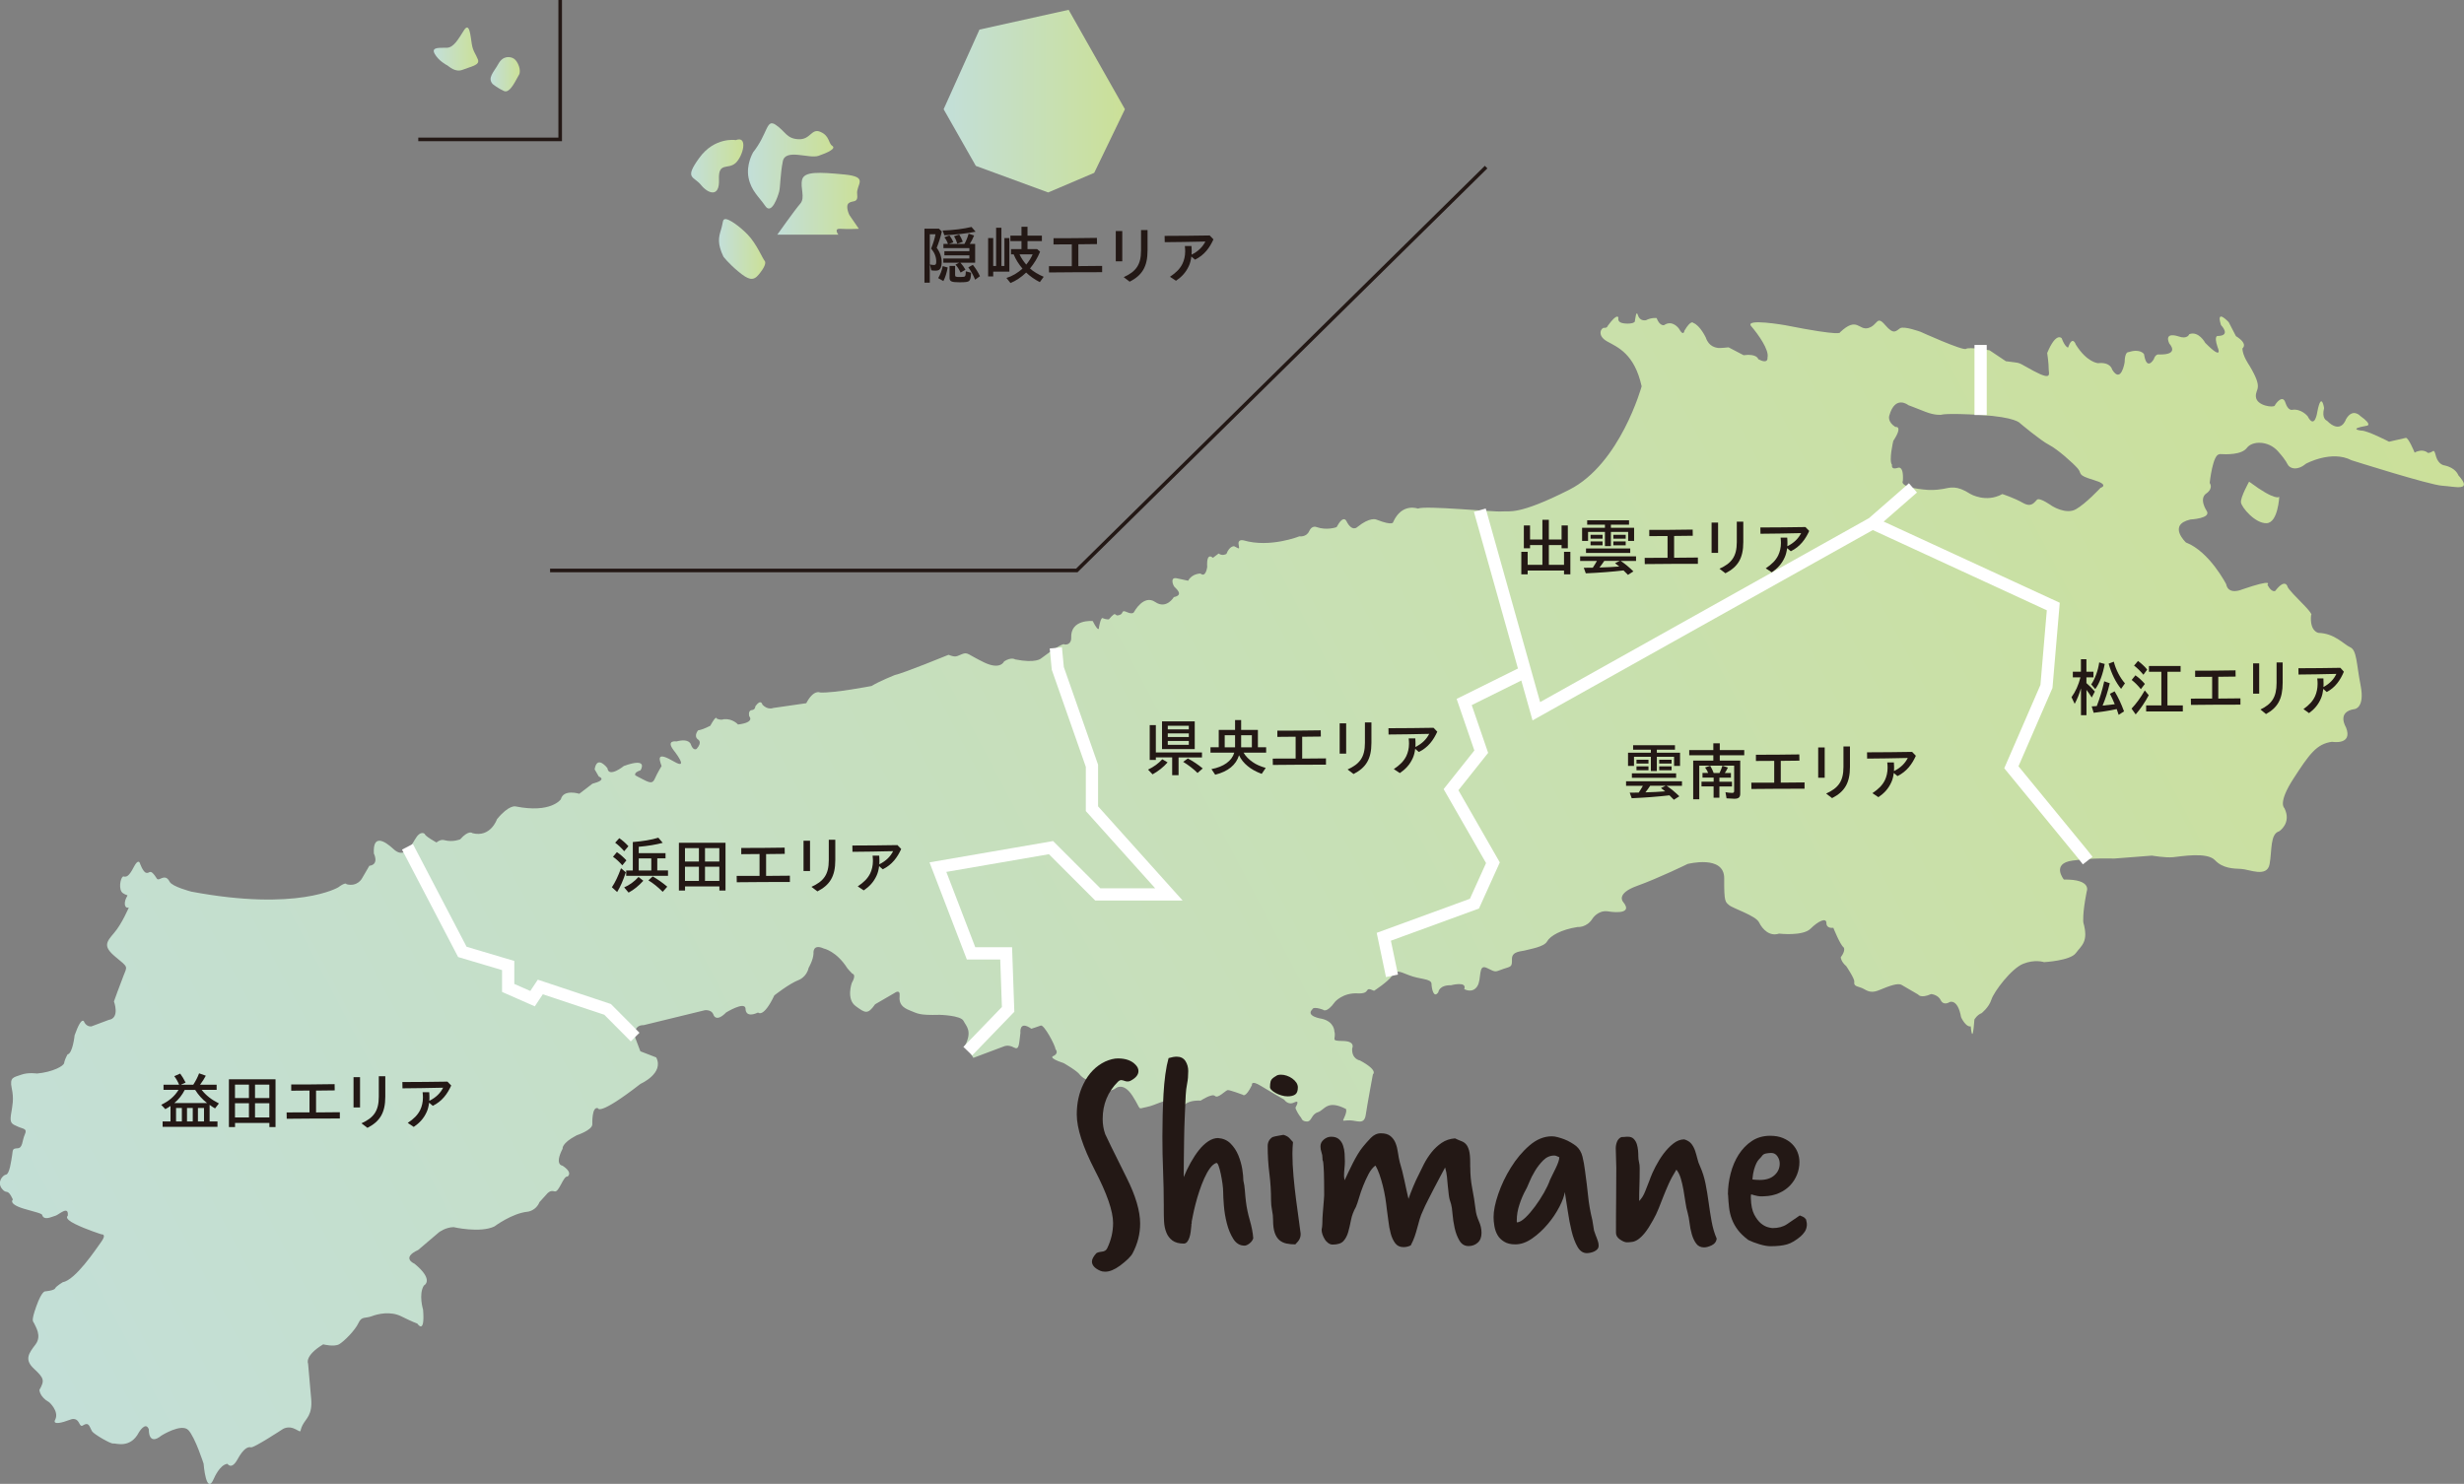 <?xml version="1.0" encoding="UTF-8"?><svg id="_レイヤー_2" xmlns="http://www.w3.org/2000/svg" xmlns:xlink="http://www.w3.org/1999/xlink" viewBox="0 0 466.2 280.82"><rect x="0" y="0" width="466.2" height="280.82" fill="#808080" stroke="none"/><defs><style>.cls-1{fill:url(#_名称未設定グラデーション_53-3);}.cls-2{fill:url(#_名称未設定グラデーション_53-6);}.cls-3{fill:url(#_名称未設定グラデーション_53-8);}.cls-4{fill:url(#_名称未設定グラデーション_53-9);}.cls-5{fill:url(#_名称未設定グラデーション_53-7);}.cls-6{fill:url(#_名称未設定グラデーション_53-2);}.cls-7{fill:url(#_名称未設定グラデーション_53-5);}.cls-8{fill:url(#_名称未設定グラデーション_53-4);}.cls-9{stroke:#231815;stroke-width:.68px;}.cls-9,.cls-10{fill:none;stroke-miterlimit:10;}.cls-11{fill:#231815;}.cls-10{stroke:#fff;stroke-width:2.32px;}.cls-12{fill:url(#_名称未設定グラデーション_53);}</style><linearGradient id="_名称未設定グラデーション_53" x1="2.73" y1="283.21" x2="464.04" y2="39.89" gradientUnits="userSpaceOnUse"><stop offset="0" stop-color="#c3dfd9"/><stop offset="1" stop-color="#cbe097"/></linearGradient><linearGradient id="_名称未設定グラデーション_53-2" x1="147.06" y1="38.56" x2="162.67" y2="38.56" xlink:href="#_名称未設定グラデーション_53"/><linearGradient id="_名称未設定グラデーション_53-3" x1="136.03" y1="47.12" x2="144.79" y2="47.12" xlink:href="#_名称未設定グラデーション_53"/><linearGradient id="_名称未設定グラデーション_53-4" x1="141.5" y1="31.39" x2="157.68" y2="31.39" xlink:href="#_名称未設定グラデーション_53"/><linearGradient id="_名称未設定グラデーション_53-5" x1="130.77" y1="31.4" x2="140.65" y2="31.4" xlink:href="#_名称未設定グラデーション_53"/><linearGradient id="_名称未設定グラデーション_53-6" x1="178.54" y1="19.14" x2="212.84" y2="19.14" xlink:href="#_名称未設定グラデーション_53"/><linearGradient id="_名称未設定グラデーション_53-7" x1="17.52" y1="311.26" x2="478.83" y2="67.93" xlink:href="#_名称未設定グラデーション_53"/><linearGradient id="_名称未設定グラデーション_53-8" x1="92.83" y1="14.05" x2="98.36" y2="14.05" xlink:href="#_名称未設定グラデーション_53"/><linearGradient id="_名称未設定グラデーション_53-9" x1="82.08" y1="9.28" x2="90.49" y2="9.28" xlink:href="#_名称未設定グラデーション_53"/></defs><g id="_レイヤー_1-2"><path class="cls-12" d="M419.96,85.93c1.28.07,4.16.17,5.17-1.18,1.02-1.35,4.05-1.39,5.86.64,1.8,2.03,1.61,2.24,1.99,2.72.39.48,1.6,1.06,3.31-.35,0,0,4.83-2.65,8.63-.66,0,0,14.8,4.69,17.16,4.82,2.36.13,5.91,1.2,3.05-1.98,0,0-.44-1.41-2.65-1.87,0,0-1.08-.11-1.56-1.64-.02-.05-.03-.1-.04-.16-.45-1.68-.41-.59-1.5-.55,0,0-.91-.95-2.52-.07,0,0-1.21-2.97-1.69-2.78l-3.15.72s-4.13-2.14-5.23-2.1c0,0-2.69-.28.95-.91,0,0,1.37-.05-1.17-1.87,0,0-1.43-1.59-2.71.65,0,0-.93,2.94-3.6.25,0,0-1.05-.34-.53-2.39,0,0-.51-3.32-1.29.76,0,0-.47,3.41-1.83.78,0,0-1.21-1.49-2.95-1.2,0,0-.76.19-1.26-1.38-.5-1.57-1.8.12-2,.57-.2.45-3.39.07-3.57-1.62-.17-1.69,1.54-1.32-1.21-5.92,0,0-1.39-1.97-1.33-3.29,0,0,1.17-.81-1.24-2.31l-1.36-2.63s-2.52-2.75-1.46.55c0,0,1.94,1.95-.52,2.05,0,0-.94-.29-.14,2.09,0,0,1.26,2.85-2.33-.79,0,0-1.24-2.31-3.02-1.64,0,0-.34,1.05-2.07.41,0,0-2.78-.99-1.7,1.38,0,0,2.11,2.17-2,2.05,0,0-.61-.14-.95.91,0,0-1.33,2.35-1.84-.97,0,0-.7-1.12-2.92-.38,0,0-.72-.19-.75,1.95,0,0-.66,4.13-2.36,1.35,0,0-.28-1.47-2.68-1.21,0,0-2.09-.14-4.19-3.51,0,0-.62-1.89-1.46.55,0,0-.55.02-1.22-1.76,0,0-1.04-1.28-2.74,2.79,0,0,.3,2.02.28,2.95-.02.93.8,2.38-2.77.49-3.58-1.89-1.92-1.41-5.33-1.88l-3.09-2.07s-3.86-.67-4.45-.27c-.59.41-8.61-3.23-8.61-3.23,0,0-3.11-1.14-3.86-.67-.75.47-1.15,1.36-2.82-.6-1.66-1.96-1.37.05-3.21.56-1.84.51-2.06-2.28-5.34.81,0,0,.69.85-10.4-1.35,0,0-7.72-1.35-6.4.19,1.32,1.54,3.46,4.52,3.08,5.96,0,0,.21,1.31-1.74.29,0,0-.21-1.1-2.78-.76l-2.85-1.49s-1.6.18-1.97.12c-.37-.07-1.73-.18-2.33-1.96,0,0-1.07-2.3-2.37-2.78,0,0-.4-.68-1.67,1.46,0,0-.16,1.24-1.04-.37,0,0-1.22-1.76-2.82-.67,0,0-.81.24-1.41-1.34,0,0-.95-.13-2,.4,0,0-1.14.29-1.51-.89-.37-1.18-.51.68-.61,1.13-.11.46-1.75.52-2.54.26-.79-.26-.57-.96-.57-.96,0,0-.12-1.06-2,1.51,0,0-.11.46-.68.4-.58-.06-1.46,1.45.55,2.57,2.01,1.11,5.18,2.35,6.53,8.5,0,0-4.04,14.7-13.71,19.58-9.67,4.89-11.27,3.96-12.74,4.1-1.47.14-14.59-1.17-15.88-.54,0,0-3-1.16-4.67,2.52,0,0,.11.86-3.22-.45,0,0-1.17-.53-3.56,1.41,0,0-.99,1.06-2.1-1.15,0,0-.54-1.25-1.84,1.18,0,0-1.82.69-3.82-.02,0,0-.84-.38-1.37.79s-1.85.97-1.85.97c0,0-5.54,2.22-10.53.77,0,0-1.16-.33-.96.78.21,1.1.07.74-.85.32,0,0-.87-.09-1.46,1.45,0,0-.72.48-1.48-.07l-1.08.82s-1.24-1.27-1.08,1.73c0,0-.25,2.1-1.27,1.24,0,0-1.6-.02-2.33,1.36,0,0-.74-.14-2.11-.45-1.37-.32-.77,1.26-.51,1.58s1.91,1.57-.09,1.97c0,0-1.39,2.39-3.54.92-2.15-1.48-3.96,1.84-3.96,1.84,0,0-.18.62-1.35.09s-.61.23-1.34.5c-.73.27-.7-.01-.95-.13s-1.15.99-1.15.99c0,0-.53.06-1.2-.24,0,0-.3-.24-.67,1.71,0,0,.09,1.35-1.19-1.15,0,0-4.25-.41-4.07,3.2,0,0,.09,1.35-1.27,1.24,0,0,.01-.7-4.42,2.63,0,0-.95.98-4.92.19,0,0-.68-.51-2.08.37,0,0-.67,1.71-3.81.19-3.14-1.52-3.03-1.98-4.13-1.57-1.09.41-1.12.7-2.58.14,0,0-8.53,3.49-10.2,3.84,0,0-2.95,1.18-4.36,2.06,0,0-7.18,1.38-9.73,1.23,0,0-1.22-.65-2.63,2.03l-6.25.9s-1.01.45-2.04-.62c0,0-.25-1.22-1.34.3,0,0,.02.62-.63.72,0,0-.78-.05-.53,1.17,0,0,1.19,1.15-2.12,1.56,0,0-.99-1.15-2.67-1.01,0,0-.52.27-1.36-.11,0,0-.03-.82-1.22,1.36,0,0-1.33.71-2.31.87,0,0-.86,1.02-.06,1.69,0,0,1,.45-.22,1.82,0,0-.6.43-1.06-.78,0,0-.21-1.31-2.74-.64,0,0-2.07-.33-.55,1.66,0,0,3.15,3.95.04,2.13-3.11-1.81-2.9-.71-2.31.87,0,0-.74,1.18-1.3,2.43s-1.34.5-3.64-.64c0,0-.47-.52.95-.98,0,0,1.67-2.57-3.15-.82,0,0-2.87,2.33-3.11.41,0,0-1.95-2.6-2.42.22l.79,1.37s1.75.59-1.22,1.36l-2.47,1.9s-2.99-.95-3.49,1.04c0,0-1.83,2.7-8.57,1.35,0,0-1.25-.36-3.52,2.43,0,0-1.18,3.5-4.62,2.64,0,0-.68-.71-2.34,1.16,0,0-1.37.59-2.99.16,0,0-.59-.27-1.5.43,0,0-2.18-1.19-2.2-1.6,0,0-.81-.87-1.93,1.14-1.11,2.01-2.3,3.29-4,1.71-1.7-1.58-3.93-2.89-3.71.84,0,0,1.07,2.09-.86,2.33l-1.39,2.39s-.84,1.63-2.92,1.1c0,0-.06-.53-1.58.59,0,0-7.63,4.6-27.78.81,0,0-3.61-.93-4.1-1.86-.49-.93-.98-.95-1.75-.59-.77.36-.58-.06-1.31-.89-.73-.83-.78-.05-1.41-.23-.62-.18-1.18-1.84-1.18-1.84,0,0-.28-.93-1.16.78-.88,1.72-1.37,1.9-1.9,1.76-.47-.13-.99,1.89-.43,2.84.08.14.18.25.31.33,1.01.66.99.04.57.96-.42.92-.29,1.98.52,1.75,0,0-1.28,3.05-2.77,4.79-1.49,1.74-2.16,2.55.26,4.55,2.42,2,2.24,1.72,1.53,3.51-.71,1.79-1.83,4.92-1.83,4.92,0,0,1.19,3.16-.98,3.49,0,0-2.79,1.05-3.28,1.23,0,0-.77.15-1.3-.69,0,0-.4-1.79-1.88,2.37,0,0-.36,3.46-1.34,3.62,0,0-.42.76-.58,1.34-.03.1-.05.2-.06.28-.06.58-2.19,1.73-5.14,2,0,0-1.69-.26-3.03.24-1.34.5-2.2.41-1.75,2.53.45,2.12.13,3.28-.14,4.98-.26,1.69.19,1.8,1.28,2.29,1.09.49,1.86.34,1.33,1.51-.53,1.17-.35,2.56-1.38,2.6-1.03.04-.85.32-1.02,1.35-.17,1.03-.48,3.51-1.14,3.62-.65.11-1.75,1.42-.8,2.66.95,1.24,1.02-.24,2.09,2.06,0,0-1.12.91,2.66,1.91,3.78,1.01,2.54.85,3.09,1.4.56.55,1.76-.11,2.33-.25.57-.15,2.55-2.07,2.3.04,0,0-.8.44,1.33,1.51,2.14,1.07,5.05,1.98,5.05,1.98,0,0,1.06-.12-.03,1.4-1.09,1.52-4.9,7.25-7.31,7.67,0,0-1.25.75-1.43,1.16s-1.87.56-1.87.56c0,0-.62-.18-1.7,2.86-1.08,3.04-.55,2.77-.37,3.26.18.49,1.48,2.29.23,3.93-1.25,1.65-2.19,2.84-.28,4.61,1.92,1.78,2.02,2.22,1.02,3.99,0,0,0,1.31,1.86,2.35,0,0,1.87,1.65,1.15,3.24,0,0-1.09,1.52,2.92.01,0,0,1.01-.45,1.54.6.53,1.05.59.47,1.28.28.69-.19.85.79,1.2,1.35.35.56,3.54,2.41,3.99,2.31.45-.1,3.24,1.07,4.89-2.12,0,0,1.27-2.14,1.87-.56,0,0-.16,3.25,2.39,1.18,0,0,3.81-2.4,5.1-1.02,1.29,1.39,2.87,6.34,2.87,6.34,0,0,.49,6.27,1.96,2.8,0,0,1.09-2.63,2.56-2.77,0,0,.75,1.24,1.9-.85,1.15-2.1,2-2.42,2.54-2.27s5.99-3.43,5.99-3.43c0,0,1.04-.74,2.42-.01,1.38.73.68.51,1.37-.79.69-1.3,1.86-1.88,1.62-4.91l-.59-6.71s-.75-1.45,2.86-3.64c0,0,2.07.54,3.04-.03.96-.57,3.02-2.66,3.63-4s1.28-.83,2.5-1.29c1.22-.46,3.58-1,5.63.03,2.05,1.03,3.01,1.36,3.01,1.36,0,0,1.48,2.29,1.09-2.63,0,0-.89-2.92.15-4.57,0,0,2.06-.98-1.76-4.12,0,0-2.63-1.09.68-2.61l3.94-3.35s1.24-.95,2.76-.97c0,0,5.02,1.16,7.72-.13,0,0,3.35-2.51,6.3-2.79,0,0,1.59-.18,2.23-1.81l1.42-1.57s.55-.76,1.42-.47c.87.3,1.65-2.98,2.48-2.81,0,0,1.12-.7-.98-2.06,0,0-1.56-.1.04-3.21,0,0-.24-1.02,2.66-2.53,0,0,2.96-.98,2.96-2.08,0,0-.13-3.49,1.08-3.04,0,0,.1,1.56,8.04-4.62,0,0,4.52-1.98,2.97-5l-3-1.16-1.01-2.67s-.46-2.32,1.64-2.28l11.56-2.82s1.18-.17,1.59.72c0,0,.4,1.79,2.45-.3,0,0,3.49-2.15,3.67-.76,0,0-.17,1.94,2.37.77,0,0,.99,1.15,3.08-3.24,0,0,2.83-2.24,4.65-2.93,0,0,1.46-.55,1.84-2.29,0,0,.89-1.51.92-2.71,0,0-.24-1.92,1.94-.94,0,0,2.4.48,4.46,3.73,0,0,.52.64.94,1.03,0,0,.87.09-.1,1.77,0,0-1.08,3.04.74,4.37,1.82,1.33,2.28,1.64,3.68-.35l3.7-2.15s1.08-.82.93.62c-.15,1.44.53,2.16,1.99,2.72,1.46.56,1.6.92,5.58.81,0,0,3.99.09,4.52,1.14.53,1.05,1.67,1.87.34,4.59l1.53,2.41,5.83-2.19s.77-.36,1.82.22c1.05.58.96-.57,1.25-2.76,0,0-.3-2.45,2.07-.78,0,0,1.18-.37,1.78-.6.61-.23,2.69,3.64,2.8,4.49,0,0,.68.71-.36,1.25,0,0-1.34.3,1.9,1.37,0,0,2.56,1.46,3.04,2.18,0,0,1.03,1.27,2.17.98,0,0,.71-.89,1.63.84,0,0,.25,2.13,2.83.88,0,0,1.5-1.54,3.34,1.31,1.83,2.85.79,2.48,2.67,2.12,1.88-.36,3.47-1.65,4.65-.92,1.18.74,1.54,1.71,2.45.61.9-1.1,3.13-.9,3.13-.9,0,0,2.16-1.44,2.72-.88.56.55,2.01-1.1,2.42-1.12.41-.02,2.83.88,2.83.88,0,0,.48.72,1.74-1.83,0,0-.24-1.02,1.65.14,1.89,1.16,4.45,2.62,4.45,2.62,0,0,.7,1.12,1.87.54,1.17-.58.4.68.28.93s.76,1.66.97,1.85c.21.2.15.77,1.14.82.99.04.81-1.35,2.11-1.76,1.3-.42,1.71-2.45,5.32-.61,0,0,.22.4-.27,1.49s-.39.63,1.01.66c1.4.03,2.71.92,3-1.06.29-1.98,1.35-7.65,1.35-7.65,0,0,1.12-.7-2.44-2.62,0,0-1.61-.23-1.48-2.28,0,0,.73-1.38-1.78-1.41-2.51-.03-1.16-.33-1.59-1.83,0,0,.01-1.81-2.35-2.37,0,0-3.22-.45-1.79-1.82,0,0,.06-.58,1.98.09,0,0,.65.8,2.28-1.48,0,0,1.49-1.74,4.25-1.6,2.76.14,1.05-1.44,3.14-.49,0,0,2.57-1.66,3.38-2.8.82-1.14,1.15-.99,3.2-.16,2.04.83,4.25.62,4.29,1.64.04,1.03.44,2.82,1.29,1.59,0,0,.11-1.36,2.41-1.32,0,0,3.09-.82,2.49.73,0,0,1.51.89,2.45-.5.93-1.39.08-4.4,1.88-3.48,1.8.92,1.5.68,3.05.17,1.54-.51,1.67-.35,1.65-1.87-.02-1.52,1.75-1.42,2.57-1.66.81-.24,3.51-.63,4.08-1.68.58-1.05,2.63-2.24,5.77-2.73,0,0,1.73.18,2.85-1.63,0,0,1.01-1.56,2.82-1.34,0,0,5.21.95,2.93-1.8,0,0-1.42-1.55,2.68-3.02,4.09-1.47,9.54-4.14,9.54-4.14,0,0,6.96-1.79,6.92,2.73-.03,4.52.21,4.43.93,5.06.72.63,5.05,1.98,5.67,3.27.62,1.29,1.99,2.72,3.78,2.12,0,0,4.5.53,5.96-.93,1.46-1.45,3-2.17,3-1.06,0,1.11,1.31.89,1.31.89,0,0,1.27,3.2,1.95,3.71,0,0,.47.52-.55,1.87,0,0,.03.82,1.05,1.69,0,0,1.57,2.32,1.51,2.9-.06.58.03.82,1.11,1.11,1.08.29,1.61,1.34,3.59.52,1.98-.82,3.56-1.41,4.28-.98.71.42,3.11,1.81,3.11,1.81,0,0,.44.8,2.46-.09,0,0,1.36.11,1.85,1.24,0,0,.45,1.01,1.69.26,0,0,1.5-.63,2.12,2.88,0,0,.85,1.9,1.83,1.74,0,0,.32,3.97.69-1.3,0,0,.5-.88,1.35-1.2,0,0,1.4-1.08,1.87-2.58.48-1.5,3.76-5.85,5.99-6.76,2.22-.91,3.97-.32,3.97-.32,0,0,4.96-.27,6.01-1.71,1.05-1.44,2.47-2.11,1.42-5.8,0,0-.22-1.51.64-5.86,0,0,1.06-2.34-4.32-2.26,0,0-2.46-3.03,1.63-3.59,4.09-.57,7.83-.38,7.83-.38l7.21-.56s2.52.44,4,.3c1.47-.14,6.41-1.03,7.91.56,1.5,1.59,3.51,1.59,4.99,1.66,1.48.07,4.87,1.7,5.35-.9.48-2.61.07-5.71,1.82-6.23,0,0,2.41-1.53.98-4.39,0,0-1.31-.89,1.72-5.57,3.03-4.68,4.39-6.58,7.29-6.97,0,0,4.01.71,2.65-2.73,0,0-1.88-2.97,1.67-3.47,0,0,1.92-.24,1.1-4.44-.82-4.2-.71-6.67-1.96-7.24-1.25-.57-2.94-2.64-6.02-2.73,0,0-1.69-.26-1.4-3.36,0,0,.66.1-1.9-2.47-2.56-2.57-2.53-2.86-2.53-2.86,0,0-.4-1.79-2.35.75,0,0-.68.4-1.48-1.18,0,0,1.35-1.2-4.73.88,0,0-2.66,1.21-3.08-.99,0,0-3.15-6.16-7.61-7.88,0,0-3.54-3.32.86-4.35,0,0,4.02-.19,3.06-1.64,0,0-1.57-2.32,0-3.33,0,0,1.28-.83.58-1.95,0,0,.57-5.49,1.85-5.41ZM397.41,92.34s-2.76,2.98-4.65,4.04c-1.89,1.06-4.54-.65-4.54-.65,0,0-2.28-1.64-2.8-1.17-.52.47-1.01,1.56-2.69.6-1.68-.96-3.88-1.66-3.88-1.66-3.1,1.72-6.04-.02-6.04-.02-2.65-1.71-3.78-1.21-5.21-.95-1.43.26-2.7.19-2.7.19-5.85-.43-4.87-1.7-4.87-1.7.21-3.13-1-2.47-1-2.47-1.3.42-1.05-.58-1.05-.58-.65-.8.24-4.53.24-4.53,1.94-2.95.39-2.64.39-2.64-1.56-1.01-1.15-2.13-1.15-2.13,1.12-4.03,3.62-1.99,3.62-1.99,0,0,1.29.48,3.17,1.23,1.88.75,3.06.58,3.06.58,0,0,.77-.36,7.44.04,6.67.4,7.45,1.56,7.45,1.56,0,0,3.86,3.26,5.5,4.1,1.63.84,4.57,3.48,5.43,4.48.86.99-.24,1.2,2.96,2.15,3.2.95,1.33,1.51,1.33,1.51Z"/><polyline class="cls-10" points="77.09 160.25 87.48 180.14 96.15 182.72 96.15 186.96 100.76 188.99 102.23 186.78 114.96 191.02 120.17 196.26"/><polyline class="cls-10" points="199.77 122.61 200.14 126.49 206.6 144.92 206.6 153.04 221.16 169.26 207.7 169.26 198.85 160.41 177.46 164.1 183.73 180.42 190.37 180.42 190.74 191.02 183.11 198.92"/><polyline class="cls-10" points="279.99 96.55 290.68 134.6 354.29 99.01 361.94 92.33"/><line class="cls-10" x1="374.74" y1="78.54" x2="374.74" y2="65.28"/><polyline class="cls-10" points="354.29 99.01 388.49 114.78 387.2 129.9 380.56 145.2 394.02 161.61 395 162.86"/><polyline class="cls-10" points="288.46 127.18 277.03 132.85 280.26 142.25 274.54 149.44 282.47 163.27 278.97 171.01 261.82 177.28 263.37 184.67"/><polyline class="cls-9" points="281.18 31.62 203.74 107.95 104.08 107.95"/><path class="cls-6" d="M147.06,44.41h11.57s-.97-1.2.37-1.11,3.5,0,3.5,0l-1.8-2.62s-.83-1.71-.09-2.26,1.8.09,1.57-1.71,2.35-3.23-2.44-3.69-7.56-.6-7.97.97c-.41,1.57.65,3.42-.37,4.57-1.01,1.15-4.33,5.85-4.33,5.85Z"/><path class="cls-1" d="M136.87,48.56c-1.15-2.44-.92-3.6-.46-5.07s.23-2.03.88-2.03,2.54,1.24,4.19,2.95,2.81,4.52,3.18,4.93-.05,1.34-1.11,2.63-1.98.97-3.87-.6-2.81-2.81-2.81-2.81Z"/><path class="cls-8" d="M142.45,28.88c2.9-3.64,2.49-6.5,4.33-5.25,1.84,1.24,2.03,2.63,4.33,2.72s2.4-2.17,4.15-1.38c1.75.78,1.43,2.12,2.21,2.63.78.51-.85,1.29-2.61,1.89-1.77.6-6.24-1.43-6.74,1.01s-.46,4.79-.69,5.72-1.44,4.52-2.63,2.77c-1.19-1.75-2.67-2.86-3.17-5.35s.83-4.75.83-4.75Z"/><path class="cls-7" d="M139.17,26.53c2.44-.97,1.43,3.04,0,4.33-1.43,1.29-3.29-.28-3.14,3.13s-2.02,2.72-3.4,1.01-3.23-1.11-.32-5.12c2.9-4.01,6.87-3.37,6.87-3.37Z"/><polygon class="cls-2" points="178.54 20.67 185.32 5.6 202.19 1.86 212.84 20.67 207.03 32.71 198.32 36.42 184.63 31.39 178.54 20.67"/><path class="cls-11" d="M174.91,43.27h2.73l.56.54c-.23,1.02-.55,2.03-.97,3.09.62.83.94,1.75.94,2.74,0,.4-.06.75-.17,1.02-.18.41-.46.56-.98.56-.32,0-.6-.02-.82-.07l-.25-1.1c.28.06.58.1.77.1.32,0,.42-.16.42-.65,0-.88-.31-1.68-.97-2.46.37-.91.66-1.8.83-2.71h-1.08v9.17h-1.01v-10.23ZM177.51,52.63c.42-.71.72-1.51.85-2.27l.95.26c-.18,1-.47,1.92-.82,2.57l-.98-.56ZM178.34,43.63c2.11-.08,3.96-.32,5.47-.68l.78.9c-1.73.34-3.74.56-5.91.68l-.34-.9ZM180.77,50.08l.71-.36h-3v-.8h4.93v-.6h-4.73v-.78h4.73v-.58h-4.91v-.8h.86c-.19-.54-.41-.92-.68-1.26l.96-.35c.26.34.54.8.74,1.3l-.84.31h2.94c.34-.62.59-1.24.79-1.94l1.03.35c-.26.65-.52,1.13-.81,1.59h1.01v3.56h-2.78c.42.47.66.82.95,1.32l-.92.54c-.28-.6-.62-1.13-.97-1.5ZM179.66,52.54v-2.22h1.05v1.7c0,.36.1.4.95.4.59,0,.82-.04.91-.13.11-.1.17-.43.17-.95l.99.28c-.01.86-.13,1.33-.37,1.55-.24.19-.67.25-1.82.25-1.54,0-1.88-.16-1.88-.88ZM180.51,44.7l.98-.31c.28.43.48.84.68,1.36l-1.05.37c-.16-.56-.34-.96-.61-1.42ZM183.21,50.59l.86-.47c.55.7,1.01,1.42,1.34,2.15l-.91.66c-.31-.79-.79-1.64-1.29-2.34Z"/><path class="cls-11" d="M186.96,45.05h.96v5.29h.55v-7.24h1v7.24h.57v-5.29h.94v6.36h-3.06v.91h-.96v-7.27ZM190.43,52.6c1.04-.31,2.11-.94,3.03-1.76-.74-.88-1.28-1.74-1.67-2.7h-.5v-1h1.98v-1.51h-2.1v-1.03h2.1v-1.68h1.14v1.68h2.72v1.03h-2.72v1.51h1.82l.56.49c-.5,1.22-1.08,2.16-1.91,3.18.64.58,1.61,1.16,2.59,1.57l-.73,1.01c-.94-.47-1.87-1.12-2.59-1.81-.92.89-1.95,1.57-2.96,1.98l-.77-.96ZM195.38,48.14h-2.48c.32.7.79,1.38,1.27,1.93.53-.64.94-1.3,1.21-1.93Z"/><path class="cls-11" d="M198.46,50.38c1.42,0,2.86,0,4.33-.01v-4.13c-1.24.01-2.36.02-3.46.02v-1.18c2.35.01,4.95-.01,8.21-.06l.02,1.17-3.53.04v4.13l4.5-.04v1.19c-3.3,0-6.58.01-10.05.05l-.02-1.19Z"/><path class="cls-11" d="M211.11,43.72h1.23v5.73h-1.23v-5.73ZM212.61,52.45c2.29-1.04,3.28-2.31,3.28-5.04v-3.87h1.23v3.85c0,3.09-1.03,4.71-3.38,5.92l-1.13-.86Z"/><path class="cls-11" d="M221.36,52.38c1.18-.79,1.89-1.51,2.36-2.45.32-.65.52-1.49.52-2.34,0-.25-.01-.52-.06-1.03h1.25c.04.56.04.82.04,1.1,0,.17-.01.35-.02.53,1.32-.65,2.12-1.51,2.61-2.48-2.53.05-5.76.12-7.69.12l-.02-1.19c2.93,0,5.95-.04,8.53-.08l.71.74c-.72,1.57-1.69,2.95-3.48,3.84l-.7-.59c-.08.65-.24,1.28-.46,1.75-.56,1.25-1.38,2.11-2.45,2.83l-1.14-.75Z"/><path class="cls-11" d="M217.21,145.65c1.06-.5,2.03-1.21,2.7-1.97l1,.6c-.77.88-1.76,1.67-2.84,2.26l-.85-.89ZM221.78,143.33h-3.09v.48h-1.16v-6.58h1.16v5.16h8.73v.95h-4.43v3.36h-1.21v-3.36ZM219.86,136.52h6.19v5.24h-6.19v-5.24ZM224.93,138.03v-.68h-3.98v.68h3.98ZM224.93,139.47v-.68h-3.98v.68h3.98ZM224.93,140.96v-.74h-3.98v.74h3.98ZM223.85,144.18l.9-.65c1.04.56,1.98,1.2,2.81,1.89l-.98.86c-.76-.76-1.68-1.46-2.72-2.11Z"/><path class="cls-11" d="M229.21,145.55c2.34-.44,3.87-1.56,4.32-3.12h-4.5v-1.01h1.56v-3.29h3.09v-1.86h1.15v1.86h3.17v3.29h1.56v1.01h-4.28c.39.67,1.02,1.31,1.75,1.8.61.44,1.42.79,2.45,1.1l-.76,1.12c-1.1-.41-1.97-.9-2.64-1.46-.73-.58-1.28-1.28-1.65-2.06-.56,1.83-2.07,3.07-4.51,3.68l-.71-1.06ZM233.68,141.43v-2.29h-1.96v2.29h1.96ZM236.86,141.43v-2.29h-2.03v2.29h2.03Z"/><path class="cls-11" d="M240.81,143.56c1.42,0,2.86,0,4.33-.01v-4.13c-1.24.01-2.36.03-3.46.03v-1.18c2.35.01,4.95-.01,8.21-.06l.02,1.18-3.53.04v4.13l4.5-.04v1.19c-3.3,0-6.58.01-10.05.05l-.02-1.19Z"/><path class="cls-11" d="M253.47,136.89h1.23v5.73h-1.23v-5.73ZM254.97,145.62c2.29-1.04,3.28-2.31,3.28-5.04v-3.87h1.23v3.85c0,3.09-1.03,4.71-3.38,5.92l-1.13-.86Z"/><path class="cls-11" d="M263.71,145.55c1.18-.79,1.89-1.51,2.36-2.45.32-.65.52-1.49.52-2.34,0-.25-.01-.52-.06-1.03h1.25c.04.56.04.82.04,1.1,0,.17-.01.35-.02.53,1.32-.65,2.12-1.51,2.61-2.48-2.53.05-5.76.12-7.69.12l-.02-1.19c2.93,0,5.95-.04,8.53-.08l.71.74c-.72,1.57-1.69,2.95-3.48,3.84l-.7-.59c-.08.65-.24,1.28-.46,1.75-.56,1.25-1.38,2.11-2.45,2.83l-1.14-.76Z"/><path class="cls-11" d="M315.88,150.51c-2.13.25-4.59.44-7.15.55l-.38-1.05c.32,0,1.13-.01,1.71-.02.32-.49.56-.88.78-1.28h-3.18v-.86h10.58v.86h-2.91c.77.5,1.54,1.14,2.41,1.98l-1.03.66-.83-.83ZM312.35,143.22h-3.19v1.72h-1.13v-2.5h4.32v-.57h-3.36v-.84h7.92v.84h-3.43v.57h4.39v2.5h-1.13v-1.72h-3.26v2.69h-1.13v-2.69ZM308.76,146.35h8.37v.85h-8.37v-.85ZM309.63,143.77h2.27v.73h-2.27v-.73ZM309.63,145.03h2.27v.73h-2.27v-.73ZM315.05,149.75c-.25-.2-.55-.43-.79-.62l.89-.43h-2.93c-.34.52-.58.84-.9,1.25,1.37-.04,2.59-.1,3.73-.19ZM313.93,143.77h2.34v.73h-2.34v-.73ZM313.93,145.03h2.34v.73h-2.34v-.73Z"/><path class="cls-11" d="M320.37,143.94h3.8v-1.01h-4.56v-.98h4.56v-1.28h1.22v1.28h4.63v.98h-4.63v1.01h3.87v6.24c0,.72-.31.98-1.12.98-.32,0-.89-.04-1.47-.08l-.2-1.16c.44.08.85.13,1.23.13.32,0,.41-.08.41-.38v-4.77h-6.6v6.36h-1.15v-7.3ZM324.23,148.82h-2.3v-.89h2.3v-.77h-2.11v-.88h1.08c-.14-.35-.35-.7-.59-1.04l.97-.32c.29.48.44.83.66,1.37h1.1c.25-.53.4-.91.55-1.38l1.04.34c-.21.43-.37.72-.59,1.04h1.16v.88h-2.18v.77h2.38v.89h-2.38v2.13h-1.1v-2.13Z"/><path class="cls-11" d="M331.36,148.12c1.42,0,2.86,0,4.33-.01v-4.12c-1.24.01-2.36.02-3.46.02v-1.18c2.35.01,4.95-.01,8.21-.06l.02,1.18-3.53.04v4.12l4.5-.04v1.19c-3.3,0-6.58.01-10.05.05l-.02-1.19Z"/><path class="cls-11" d="M344.01,141.45h1.23v5.73h-1.23v-5.73ZM345.51,150.18c2.29-1.04,3.28-2.31,3.28-5.04v-3.87h1.23v3.85c0,3.09-1.03,4.71-3.38,5.92l-1.13-.86Z"/><path class="cls-11" d="M354.26,150.11c1.18-.79,1.89-1.51,2.36-2.45.32-.65.52-1.49.52-2.34,0-.25-.01-.52-.06-1.03h1.25c.04.56.04.82.04,1.1,0,.17-.01.35-.02.53,1.32-.65,2.12-1.51,2.61-2.48-2.53.05-5.76.12-7.69.12l-.02-1.19c2.93,0,5.95-.04,8.53-.08l.71.74c-.72,1.57-1.69,2.95-3.48,3.84l-.7-.59c-.08.65-.24,1.29-.46,1.75-.56,1.25-1.38,2.11-2.45,2.83l-1.14-.76Z"/><path class="cls-11" d="M287.84,104.43h1.2v2.46h2.79v-3.74h-2.34v.61h-1.17v-4.32h1.17v2.66h2.34v-3.73h1.22v3.73h2.41v-2.66h1.18v4.32h-1.18v-.61h-2.41v3.74h2.87v-2.46h1.2v4.26h-1.2v-.72h-6.88v.72h-1.2v-4.26Z"/><path class="cls-11" d="M307.19,107.95c-2.13.25-4.59.44-7.15.55l-.38-1.05c.32,0,1.13-.01,1.71-.02.32-.49.56-.88.78-1.28h-3.18v-.86h10.58v.86h-2.91c.77.5,1.54,1.14,2.41,1.98l-1.03.66-.83-.83ZM303.66,100.66h-3.19v1.71h-1.13v-2.49h4.32v-.58h-3.36v-.84h7.92v.84h-3.43v.58h4.39v2.49h-1.13v-1.71h-3.26v2.69h-1.13v-2.69ZM300.08,103.79h8.37v.85h-8.37v-.85ZM300.94,101.21h2.27v.73h-2.27v-.73ZM300.94,102.47h2.27v.73h-2.27v-.73ZM306.36,107.2c-.25-.2-.55-.43-.79-.62l.89-.43h-2.93c-.34.52-.58.84-.9,1.25,1.37-.04,2.59-.1,3.73-.19ZM305.25,101.21h2.34v.73h-2.34v-.73ZM305.25,102.47h2.34v.73h-2.34v-.73Z"/><path class="cls-11" d="M311.18,105.57c1.42,0,2.86,0,4.33-.01v-4.12c-1.24.01-2.36.02-3.46.02v-1.18c2.35.01,4.95-.01,8.21-.06l.02,1.17-3.53.04v4.12l4.5-.04v1.19c-3.3,0-6.58.01-10.05.05l-.02-1.19Z"/><path class="cls-11" d="M323.84,98.9h1.23v5.73h-1.23v-5.73ZM325.33,107.63c2.29-1.04,3.28-2.31,3.28-5.04v-3.87h1.23v3.85c0,3.09-1.03,4.71-3.38,5.92l-1.13-.86Z"/><path class="cls-11" d="M334.08,107.56c1.18-.79,1.89-1.51,2.36-2.45.32-.65.52-1.49.52-2.34,0-.25-.01-.52-.06-1.03h1.25c.04.56.04.82.04,1.1,0,.17-.01.35-.02.53,1.32-.65,2.12-1.51,2.61-2.48-2.53.05-5.76.12-7.69.12l-.02-1.19c2.93,0,5.95-.04,8.53-.08l.71.74c-.72,1.57-1.69,2.95-3.48,3.84l-.7-.59c-.08.65-.24,1.28-.46,1.75-.56,1.25-1.38,2.11-2.45,2.83l-1.14-.76Z"/><path class="cls-11" d="M393.71,130.32c-.32,1.05-.7,2.01-1.17,2.88l-.6-1.26c.78-1.1,1.31-2.27,1.69-3.75h-1.44v-1.07h1.53v-2.36h1.04v2.36h1.33v1.07h-1.33v1.08c.59.5,1.12,1.04,1.6,1.6l-.59,1.13c-.36-.56-.62-.96-1-1.44v4.79h-1.04v-5.01ZM395.67,129.52c.72-1.04,1.29-2.6,1.51-4.16l1.04.29c-.34,1.92-.98,3.68-1.79,4.76l-.76-.89ZM400.49,134.19c-1.35.3-2.99.55-4.36.7l-.37-1.21c.16,0,.54-.02.96-.06.56-1.46,1.03-2.96,1.41-4.69l1.05.37c-.39,1.62-.86,3.06-1.36,4.23.64-.06,1.54-.17,2.3-.26-.29-.72-.56-1.28-.91-1.97l.88-.47c.66,1.07,1.26,2.36,1.79,3.79l-1.02.66c-.17-.52-.2-.61-.37-1.09ZM398.97,125.59l.97-.37c.39,1.52,1.16,3.01,2.11,4.1l-.73,1.04c-1.01-1.22-1.81-2.85-2.36-4.77Z"/><path class="cls-11" d="M403.3,134.1c.86-.9,1.73-2.09,2.5-3.44l.75.91c-.67,1.27-1.6,2.64-2.47,3.63l-.78-1.1ZM403.32,128.68l.71-.88c.62.42,1.27,1.02,1.79,1.63l-.76.99c-.48-.61-1.09-1.23-1.74-1.75ZM403.77,125.97l.75-.89c.62.46,1.3,1.08,1.74,1.64l-.72.97c-.53-.65-1.2-1.31-1.77-1.73ZM406.07,133.5h2.87v-6.37h-2.35v-1.09h5.99v1.09h-2.49v6.37h2.91v1.14h-6.94v-1.14Z"/><path class="cls-11" d="M414.52,132.21c1.32,0,2.66,0,4.03-.01v-4.12c-1.15.01-2.2.02-3.22.02v-1.18c2.19.01,4.61-.01,7.64-.06l.02,1.18-3.28.04v4.12l4.19-.04v1.19c-3.07,0-6.13.01-9.36.05l-.02-1.19Z"/><path class="cls-11" d="M426.3,125.54h1.15v5.73h-1.15v-5.73ZM427.69,134.27c2.13-1.04,3.05-2.31,3.05-5.04v-3.87h1.15v3.85c0,3.09-.96,4.71-3.15,5.92l-1.05-.86Z"/><path class="cls-11" d="M435.82,134.2c1.1-.79,1.77-1.51,2.2-2.45.3-.65.48-1.49.48-2.34,0-.25-.01-.52-.06-1.03h1.16c.03.56.03.82.03,1.1,0,.17-.01.35-.02.53,1.23-.65,1.98-1.51,2.44-2.48-2.36.05-5.36.12-7.16.12l-.02-1.19c2.72,0,5.54-.04,7.94-.08l.66.74c-.67,1.57-1.57,2.95-3.24,3.84l-.65-.59c-.08.65-.22,1.29-.42,1.75-.53,1.25-1.29,2.11-2.28,2.83l-1.06-.76Z"/><path class="cls-11" d="M115.77,167.91c.62-.92,1.15-2.03,1.73-3.6l.91.77c-.52,1.57-1.02,2.71-1.64,3.73l-.99-.9ZM115.98,162.14l.74-.88c.63.42,1.29,1,1.8,1.56l-.78.94c-.56-.65-1.16-1.21-1.76-1.62ZM116.39,159.48l.78-.86c.61.41,1.22.96,1.73,1.52l-.8.95c-.52-.61-1.09-1.15-1.7-1.61ZM118.09,167.93c.96-.39,1.93-1.1,2.72-1.97l.91.72c-.92,1-1.8,1.71-2.79,2.24l-.84-1ZM118.48,164.73h1.25v-5.38c1.73-.12,3.61-.43,4.83-.82l.83.97c-1.24.34-2.81.6-4.54.75v1.21h5.07v.98h-1.56v2.28h2.03v1.02h-7.91v-1.02ZM123.23,164.73v-2.28h-2.38v2.28h2.38ZM122.68,166.6l.81-.74c.86.48,1.86,1.18,2.76,1.94l-.86.97c-.91-.9-1.82-1.64-2.71-2.17Z"/><path class="cls-11" d="M128.44,159.49h8.83v9.04h-1.16v-.78h-6.5v.78h-1.16v-9.04ZM132.24,163.04v-2.54h-2.64v2.54h2.64ZM132.24,166.71v-2.69h-2.64v2.69h2.64ZM136.1,163.04v-2.54h-2.71v2.54h2.71ZM136.1,166.71v-2.69h-2.71v2.69h2.71Z"/><path class="cls-11" d="M139.38,165.76c1.42,0,2.86,0,4.33-.01v-4.13c-1.24.01-2.36.03-3.46.03v-1.18c2.35.01,4.95-.01,8.21-.06l.02,1.18-3.53.04v4.13l4.5-.04v1.19c-3.3,0-6.58.01-10.05.05l-.02-1.19Z"/><path class="cls-11" d="M152.03,159.1h1.23v5.73h-1.23v-5.73ZM153.53,167.83c2.29-1.04,3.28-2.31,3.28-5.04v-3.87h1.23v3.85c0,3.09-1.03,4.71-3.38,5.92l-1.13-.86Z"/><path class="cls-11" d="M162.28,167.75c1.18-.79,1.89-1.51,2.36-2.45.32-.65.52-1.49.52-2.34,0-.25-.01-.52-.06-1.03h1.25c.04.56.04.82.04,1.1,0,.17-.01.35-.02.53,1.32-.65,2.12-1.51,2.61-2.48-2.53.05-5.76.12-7.69.12l-.02-1.19c2.93,0,5.95-.04,8.53-.08l.71.74c-.72,1.57-1.69,2.95-3.48,3.84l-.7-.59c-.08.65-.24,1.28-.46,1.75-.56,1.25-1.38,2.11-2.45,2.83l-1.14-.76Z"/><path class="cls-11" d="M30.76,212.23h1.5v-2.93c-.29.21-.59.38-.98.6l-.78-.83c1.49-.7,2.54-1.61,3.28-2.82h-2.84v-.98h2.95c-.28-.66-.59-1.19-.92-1.61l1.12-.49c.32.43.71,1.05,1.03,1.7l-.9.4h2.35c.49-.77.78-1.32,1.1-2.15l1.27.45c-.29.56-.58,1.01-1.08,1.7h3.13v.98h-2.83c.78,1.02,1.87,1.87,3.26,2.57l-.73.94c-.28-.16-.7-.42-1.03-.67v3.14h1.49v1.01h-10.38v-1.01ZM39.17,208.74c-.91-.72-1.62-1.5-2.24-2.48h-1.98c-.5.98-1.1,1.75-1.96,2.48h6.18ZM34.41,212.23v-2.55h-1.1v2.55h1.1ZM36.47,212.23v-2.55h-1.09v2.55h1.09ZM38.6,212.23v-2.55h-1.15v2.55h1.15Z"/><path class="cls-11" d="M43.3,204.25h8.83v9.04h-1.16v-.78h-6.5v.78h-1.16v-9.04ZM47.1,207.8v-2.54h-2.64v2.54h2.64ZM47.1,211.47v-2.69h-2.64v2.69h2.64ZM50.96,207.8v-2.54h-2.71v2.54h2.71ZM50.96,211.47v-2.69h-2.71v2.69h2.71Z"/><path class="cls-11" d="M54.23,210.52c1.42,0,2.86,0,4.33-.01v-4.13c-1.24.01-2.36.03-3.46.03v-1.18c2.35.01,4.95-.01,8.21-.06l.02,1.18-3.53.04v4.13l4.5-.04v1.19c-3.3,0-6.58.01-10.05.05l-.02-1.19Z"/><path class="cls-11" d="M66.89,203.85h1.23v5.73h-1.23v-5.73ZM68.39,212.58c2.29-1.04,3.28-2.31,3.28-5.04v-3.87h1.23v3.85c0,3.09-1.03,4.71-3.38,5.92l-1.13-.86Z"/><path class="cls-11" d="M77.14,212.51c1.18-.79,1.89-1.51,2.36-2.45.32-.65.52-1.49.52-2.34,0-.25-.01-.52-.06-1.03h1.25c.04.56.04.82.04,1.1,0,.17-.01.35-.02.53,1.32-.65,2.12-1.51,2.61-2.48-2.53.05-5.76.12-7.69.12l-.02-1.19c2.93,0,5.95-.04,8.53-.08l.71.74c-.72,1.57-1.69,2.95-3.48,3.84l-.7-.59c-.08.65-.24,1.28-.46,1.75-.56,1.25-1.38,2.11-2.45,2.83l-1.14-.76Z"/><path class="cls-11" d="M208.2,240.5c-1.06-.46-1.6-1.05-1.6-1.76,0-.43.27-.94.8-1.54.14-.14.48-.25,1.01-.32.53-.04.89-.25,1.07-.64.74-1.53,1.12-3.12,1.12-4.79,0-2.24-1.15-5.57-3.46-10.01-2.27-4.4-3.41-7.92-3.41-10.54,0-2.17.43-4.1,1.28-5.8.96-1.95,2.33-3.36,4.1-4.21.89-.39,1.69-.59,2.4-.59,1.49,0,2.61.41,3.36,1.22.35.36.53.75.53,1.17,0,.71-.51,1.33-1.54,1.86-.14.07-.3.11-.48.11-.21,0-.36-.02-.43-.05-.39-.14-.66-.21-.8-.21-.21,0-.43.11-.64.32-1.92,1.92-2.88,4.26-2.88,7.03,0,1.03.16,1.99.48,2.88.07.18.44.96,1.12,2.34s1.65,3.36,2.93,5.91c1.71,3.41,2.56,6.3,2.56,8.68,0,1.95-.48,3.83-1.44,5.64-.32.6-1.12,1.38-2.4,2.34-1.03.75-1.95,1.12-2.77,1.12-.36,0-.66-.05-.91-.16Z"/><path class="cls-11" d="M220.19,227.88c0-2.02-.04-4.12-.13-6.29-.09-2.16-.13-4.31-.13-6.44,0-1.28.02-2.62.05-4.02s.09-2.76.16-4.07c.07-1.31.19-2.56.35-3.76.16-1.19.37-2.21.61-3.06.6-.18,1.12-.27,1.54-.27.74,0,1.29.28,1.65.83.35.55.53,1.18.53,1.89,0,.89-.07,1.68-.21,2.37-.14.69-.23,1.43-.27,2.21-.07,1.56-.13,3.01-.19,4.34s-.09,2.62-.11,3.86-.04,2.46-.05,3.65-.03,2.4-.03,3.65c.39-.96.83-1.88,1.33-2.77.5-.89,1.02-1.68,1.57-2.37.55-.69,1.14-1.24,1.76-1.65s1.23-.61,1.84-.61c.96.07,1.75.42,2.37,1.04s1.11,1.36,1.46,2.21c.35.85.6,1.72.75,2.61.14.89.21,1.62.21,2.18.14.57.24,1.22.29,1.95.05.73.12,1.39.19,2,.14,1.17.39,2.37.75,3.6.35,1.22.57,2.35.64,3.38-.11.36-.34.67-.69.96-.36.28-.68.43-.96.43-.89,0-1.6-.43-2.13-1.28-.53-.85-.94-1.84-1.22-2.96-.29-1.12-.47-2.24-.56-3.38-.09-1.14-.13-1.97-.13-2.5,0-.43-.04-.96-.13-1.6-.09-.64-.2-1.25-.32-1.84-.12-.59-.26-1.08-.4-1.49-.14-.41-.28-.61-.43-.61-.43.14-.83.48-1.22,1.01-.39.53-.75,1.18-1.09,1.94s-.65,1.57-.93,2.42c-.29.85-.52,1.67-.72,2.45s-.36,1.47-.48,2.08c-.12.61-.21,1.01-.24,1.22v.27c0,.07,0,.12-.03.13s-.03.06-.03.13v.21c-.04.39-.08.78-.13,1.17-.05.39-.13.75-.24,1.09-.11.34-.25.61-.43.83-.18.21-.39.32-.64.32-.92,0-1.64-.2-2.16-.59-.52-.39-.9-.9-1.14-1.52-.25-.62-.39-1.31-.43-2.08-.04-.76-.05-1.54-.05-2.32v-.96Z"/><path class="cls-11" d="M246.09,233.63c0,.28-.07.57-.21.85-.14.29-.41.62-.8,1.01-.6,0-1.16-.05-1.68-.16-.51-.11-.96-.32-1.33-.64s-.67-.78-.88-1.38-.32-1.42-.32-2.45c0-.6-.06-1.21-.19-1.81-.12-.6-.19-1.21-.19-1.81,0-1.81-.11-3.53-.32-5.17s-.32-3.36-.32-5.17c0-.75.3-1.31.91-1.71.35-.11.69-.19,1.01-.24.32-.05.67-.12,1.06-.19.5.14.87.35,1.12.61.25.27.48.52.69.77-.04.36-.06.71-.08,1.07s-.03.73-.03,1.12c0,1.35.07,2.79.21,4.31.14,1.53.3,2.98.48,4.37s.35,2.64.51,3.78c.16,1.13.28,2.01.35,2.61v.21ZM241.41,203.65c.18-.18.5-.27.96-.27.35,0,.72.06,1.09.19.37.12.72.3,1.04.53.32.23.58.49.77.77.19.29.29.59.29.9,0,.68-.17,1.13-.51,1.36-.34.23-.81.35-1.41.35-.39,0-.79-.06-1.2-.19-.41-.12-.77-.27-1.09-.45-.32-.18-.58-.36-.77-.56-.2-.19-.29-.38-.29-.56,0-.43.04-.8.13-1.12.09-.32.42-.64.99-.96Z"/><path class="cls-11" d="M278.18,220.85c0,1.42.12,2.76.37,4.02.25,1.26.46,2.6.64,4.02.07.71.28,1.44.61,2.18.34.75.51,1.49.51,2.24,0,.82-.24,1.44-.72,1.86-.48.43-1.06.64-1.73.64-.75,0-1.32-.35-1.73-1.04-.41-.69-.71-1.49-.91-2.4-.2-.91-.33-1.79-.4-2.66-.07-.87-.16-1.48-.27-1.84-.21-.57-.36-1.14-.43-1.73-.07-.59-.13-1.16-.19-1.73-.05-.57-.11-1.14-.16-1.71s-.17-1.15-.35-1.76c-.32.61-.67,1.25-1.04,1.94-.37.69-.75,1.4-1.12,2.13-.37.73-.74,1.44-1.09,2.13-.36.69-.66,1.32-.9,1.89-.29.6-.51,1.18-.67,1.73s-.31,1.09-.45,1.62c-.14.53-.3,1.07-.48,1.6-.18.53-.43,1.1-.75,1.71-.43.21-.89.32-1.38.32-.67,0-1.2-.25-1.57-.75s-.66-1.12-.85-1.86c-.2-.75-.34-1.53-.43-2.34-.09-.82-.19-1.54-.29-2.18-.07-.67-.17-1.4-.29-2.18-.12-.78-.29-1.55-.48-2.32s-.41-1.48-.64-2.16c-.23-.67-.49-1.22-.77-1.65-.5.39-.93.94-1.3,1.65-.37.71-.71,1.45-1.01,2.21-.3.76-.56,1.51-.77,2.24-.21.73-.41,1.3-.59,1.73-.46.82-.77,1.64-.93,2.47-.16.84-.34,1.6-.53,2.29-.2.69-.5,1.26-.9,1.7s-1.09.67-2.05.67c-.29,0-.56-.1-.83-.29-.27-.2-.49-.43-.66-.72-.18-.28-.32-.59-.43-.9-.11-.32-.16-.62-.16-.91.07-.35.12-.71.13-1.06s.03-.73.03-1.12c0-.11.02-.37.05-.8.04-.43.07-.88.11-1.36.04-.48.07-.93.11-1.36.04-.43.05-.69.05-.8,0-1.99-.02-3.42-.05-4.29-.04-.87-.07-1.46-.11-1.79-.04-.32-.07-.49-.11-.51-.04-.02-.05-.17-.05-.45,0-.39-.06-.76-.19-1.12s-.19-.73-.19-1.12c0-.5.21-.92.64-1.28s.89-.53,1.38-.53c.64,0,1.13.16,1.49.48.36.32.61.72.77,1.2.16.48.26.99.29,1.54.03.55.05,1.04.05,1.46,0,.39-.03.83-.08,1.33-.05.5-.08.96-.08,1.38,0,.21.04.5.11.85.21-.46.45-.97.72-1.54.27-.57.55-1.14.85-1.73.3-.59.61-1.15.93-1.68.32-.53.64-.99.96-1.38.43-.53.92-1.09,1.49-1.68s1.21-.88,1.92-.88c.78,0,1.38.18,1.81.53s.75.8.96,1.33c.21.53.36,1.13.45,1.79.09.66.21,1.27.35,1.84.32,1.03.61,2.18.88,3.46.27,1.28.52,2.43.77,3.46.07-.25.19-.58.35-.98s.33-.83.51-1.28c.18-.44.36-.85.53-1.22s.32-.67.43-.88c.32-.67.68-1.41,1.09-2.21s.89-1.54,1.44-2.24c.55-.69,1.19-1.29,1.92-1.79.73-.5,1.57-.78,2.53-.85.43.21.82.38,1.17.51.35.12.66.32.9.59.25.27.44.67.59,1.2.14.53.21,1.3.21,2.29v.8Z"/><path class="cls-11" d="M301.99,233.95c.11.29.21.58.32.88.11.3.16.59.16.88s-.08.51-.24.69c-.16.18-.36.32-.59.43-.23.11-.47.19-.72.24-.25.05-.48.08-.69.08-.71,0-1.3-.4-1.76-1.2s-.83-1.79-1.12-2.98c-.29-1.19-.53-2.45-.72-3.78-.2-1.33-.38-2.53-.56-3.6-.11.75-.45,1.69-1.04,2.82-.59,1.13-1.32,2.23-2.21,3.27-.89,1.05-1.86,1.95-2.93,2.69-1.07.75-2.13,1.12-3.2,1.12-.85,0-1.55-.17-2.1-.51-.55-.34-.97-.75-1.25-1.25-.29-.5-.48-1.05-.59-1.68-.11-.62-.16-1.2-.16-1.73,0-1.17.29-2.62.88-4.34s1.38-3.4,2.4-5.03c1.01-1.63,2.18-3.03,3.52-4.18,1.33-1.15,2.74-1.73,4.23-1.73.32,0,.68.05,1.09.16.41.11.83.24,1.25.4s.83.36,1.22.59.73.45,1.01.67c.6.5,1.01,1.17,1.22,2.02s.37,1.74.48,2.66c.25,1.78.44,3.38.59,4.82.14,1.44.41,2.96.8,4.55l.32,1.97.37,1.06ZM286.97,231.18s0,.06.03.08c.02.02.03.04.03.08.46-.04.99-.35,1.6-.93s1.21-1.29,1.81-2.1,1.16-1.68,1.68-2.58c.51-.91.9-1.71,1.14-2.42.14-.32.31-.67.51-1.06s.39-.79.59-1.2.36-.79.48-1.14c.12-.36.19-.66.19-.91-.18-.07-.34-.14-.48-.21-.14-.07-.3-.11-.48-.11-.78,0-1.47.3-2.08.9-.6.61-1.13,1.28-1.57,2.02-.45.75-.81,1.46-1.09,2.16-.29.69-.48,1.13-.59,1.3-.5.89-.92,1.85-1.25,2.88-.34,1.03-.51,2.02-.51,2.98v.27Z"/><path class="cls-11" d="M310.09,227.34c.5-.5.9-1.13,1.2-1.92s.59-1.53.88-2.24l.11-.32c.21-.57.53-1.27.96-2.1.43-.83.92-1.63,1.49-2.4.57-.76,1.19-1.41,1.86-1.94.67-.53,1.37-.8,2.08-.8.6.18,1.05.46,1.36.85.3.39.53.83.69,1.3s.3.98.43,1.49c.12.52.29,1,.51,1.46.46,1.03.81,2.13,1.04,3.3s.43,2.36.59,3.57.35,2.4.56,3.57c.21,1.17.53,2.26.96,3.25-.07.57-.38.98-.93,1.25-.55.27-1.04.4-1.46.4-.64,0-1.14-.24-1.49-.72-.36-.48-.63-1.07-.83-1.76s-.34-1.41-.43-2.16c-.09-.75-.21-1.37-.35-1.87-.18-.6-.32-1.29-.43-2.05-.11-.76-.23-1.54-.37-2.32-.14-.78-.31-1.51-.51-2.18-.2-.67-.47-1.22-.83-1.65-.6.96-1.09,1.86-1.46,2.69-.37.84-.71,1.63-1.01,2.4-.3.76-.59,1.51-.88,2.24-.28.73-.64,1.46-1.06,2.21-.57,1.03-1.08,1.83-1.54,2.4s-.89.98-1.28,1.25c-.39.27-.76.43-1.12.48s-.69.08-1.01.08c-.36,0-.79-.18-1.3-.53-.52-.35-.77-.78-.77-1.28,0-2.24,0-4.31.03-6.23.02-1.92.03-3.94.03-6.07,0-.6-.02-1.22-.05-1.84s-.05-1.23-.05-1.84c0-.43.08-.84.24-1.25.16-.41.44-.7.83-.88.21,0,.43,0,.64-.03s.41-.03.59-.03c.46,0,.83.13,1.09.4.27.27.46.59.59.98.12.39.2.8.24,1.22.04.43.05.78.05,1.07,0,.39.04.76.13,1.12.09.36.13.73.13,1.12,0,1.31-.02,2.43-.05,3.36-.04.92-.05,1.81-.05,2.66v.27Z"/><path class="cls-11" d="M326.93,226.07c0-1.31.17-2.64.51-3.97.34-1.33.84-2.53,1.52-3.59s1.51-1.93,2.5-2.58c.99-.66,2.15-.99,3.46-.99.92,0,1.73.14,2.42.43.69.29,1.27.66,1.73,1.12.46.46.81.98,1.04,1.57s.35,1.2.35,1.84c0,.82-.15,1.61-.45,2.37-.3.76-.74,1.45-1.3,2.05-.57.6-1.27,1.09-2.1,1.46s-1.79.58-2.85.61c-.46.04-.87.02-1.22-.05-.36-.07-.76-.18-1.22-.32-.04.18-.05.33-.05.45v.29c.04,1.31.25,2.34.64,3.09.39.74.82,1.3,1.28,1.68.46.37.91.61,1.33.72.43.11.71.16.85.16,1.1,0,2.02-.25,2.74-.74.73-.5,1.54-1.05,2.42-1.65.18.07.37.15.59.24.21.09.41.26.59.51.04.21.07.38.11.51.04.12.05.31.05.56-.04.5-.17.91-.4,1.25-.23.34-.49.63-.77.88-.92.78-1.79,1.29-2.58,1.52s-1.84.35-3.12.35c-.57,0-1.27-.12-2.1-.37-.83-.25-1.54-.52-2.1-.8-.85-.64-1.52-1.28-2-1.92-.48-.64-.85-1.31-1.12-2.02-.27-.71-.44-1.45-.53-2.21-.09-.76-.15-1.57-.19-2.42ZM331.56,223.19c.14.04.36.06.67.08.3.02.54.03.72.03,1.21,0,2.14-.3,2.8-.91.66-.6.98-1.33.98-2.18,0-.5-.14-.96-.43-1.38-.29-.43-.68-.64-1.17-.64-.36,0-.7.04-1.04.11-.34.07-.59.25-.77.53-.14.18-.3.36-.48.53-.18.18-.35.43-.51.75-.16.32-.31.72-.45,1.2-.14.48-.25,1.11-.32,1.89Z"/><path class="cls-5" d="M425.55,91.16c5.11,3.8,5.7,2.85,5.7,2.85,0,0-.24,4.9-2.38,5-2.14.11-4.75-2.97-4.87-3.93-.12-.96,1.54-3.93,1.54-3.93Z"/><polyline class="cls-9" points="105.99 0 105.99 26.38 79.14 26.38"/><path class="cls-3" d="M93.23,15.92c-1.07-1.19.2-2.26,1.07-3.84s2.26-1.43,2.97-.95,1.43,2.22.91,3.05-1.66,3.56-2.81,3.05c-1.15-.51-2.14-1.31-2.14-1.31Z"/><path class="cls-4" d="M84.56,12.32c.36.2,1.54,1.47,3.01.87s3.29-.83,2.85-1.94-.91-1.5-1.15-2.89-.4-4.32-1.47-2.65-1.94,3.29-3.25,3.33c-1.31.04-3.05-.2-2.3,1.15.75,1.35,2.3,2.14,2.3,2.14Z"/></g></svg>